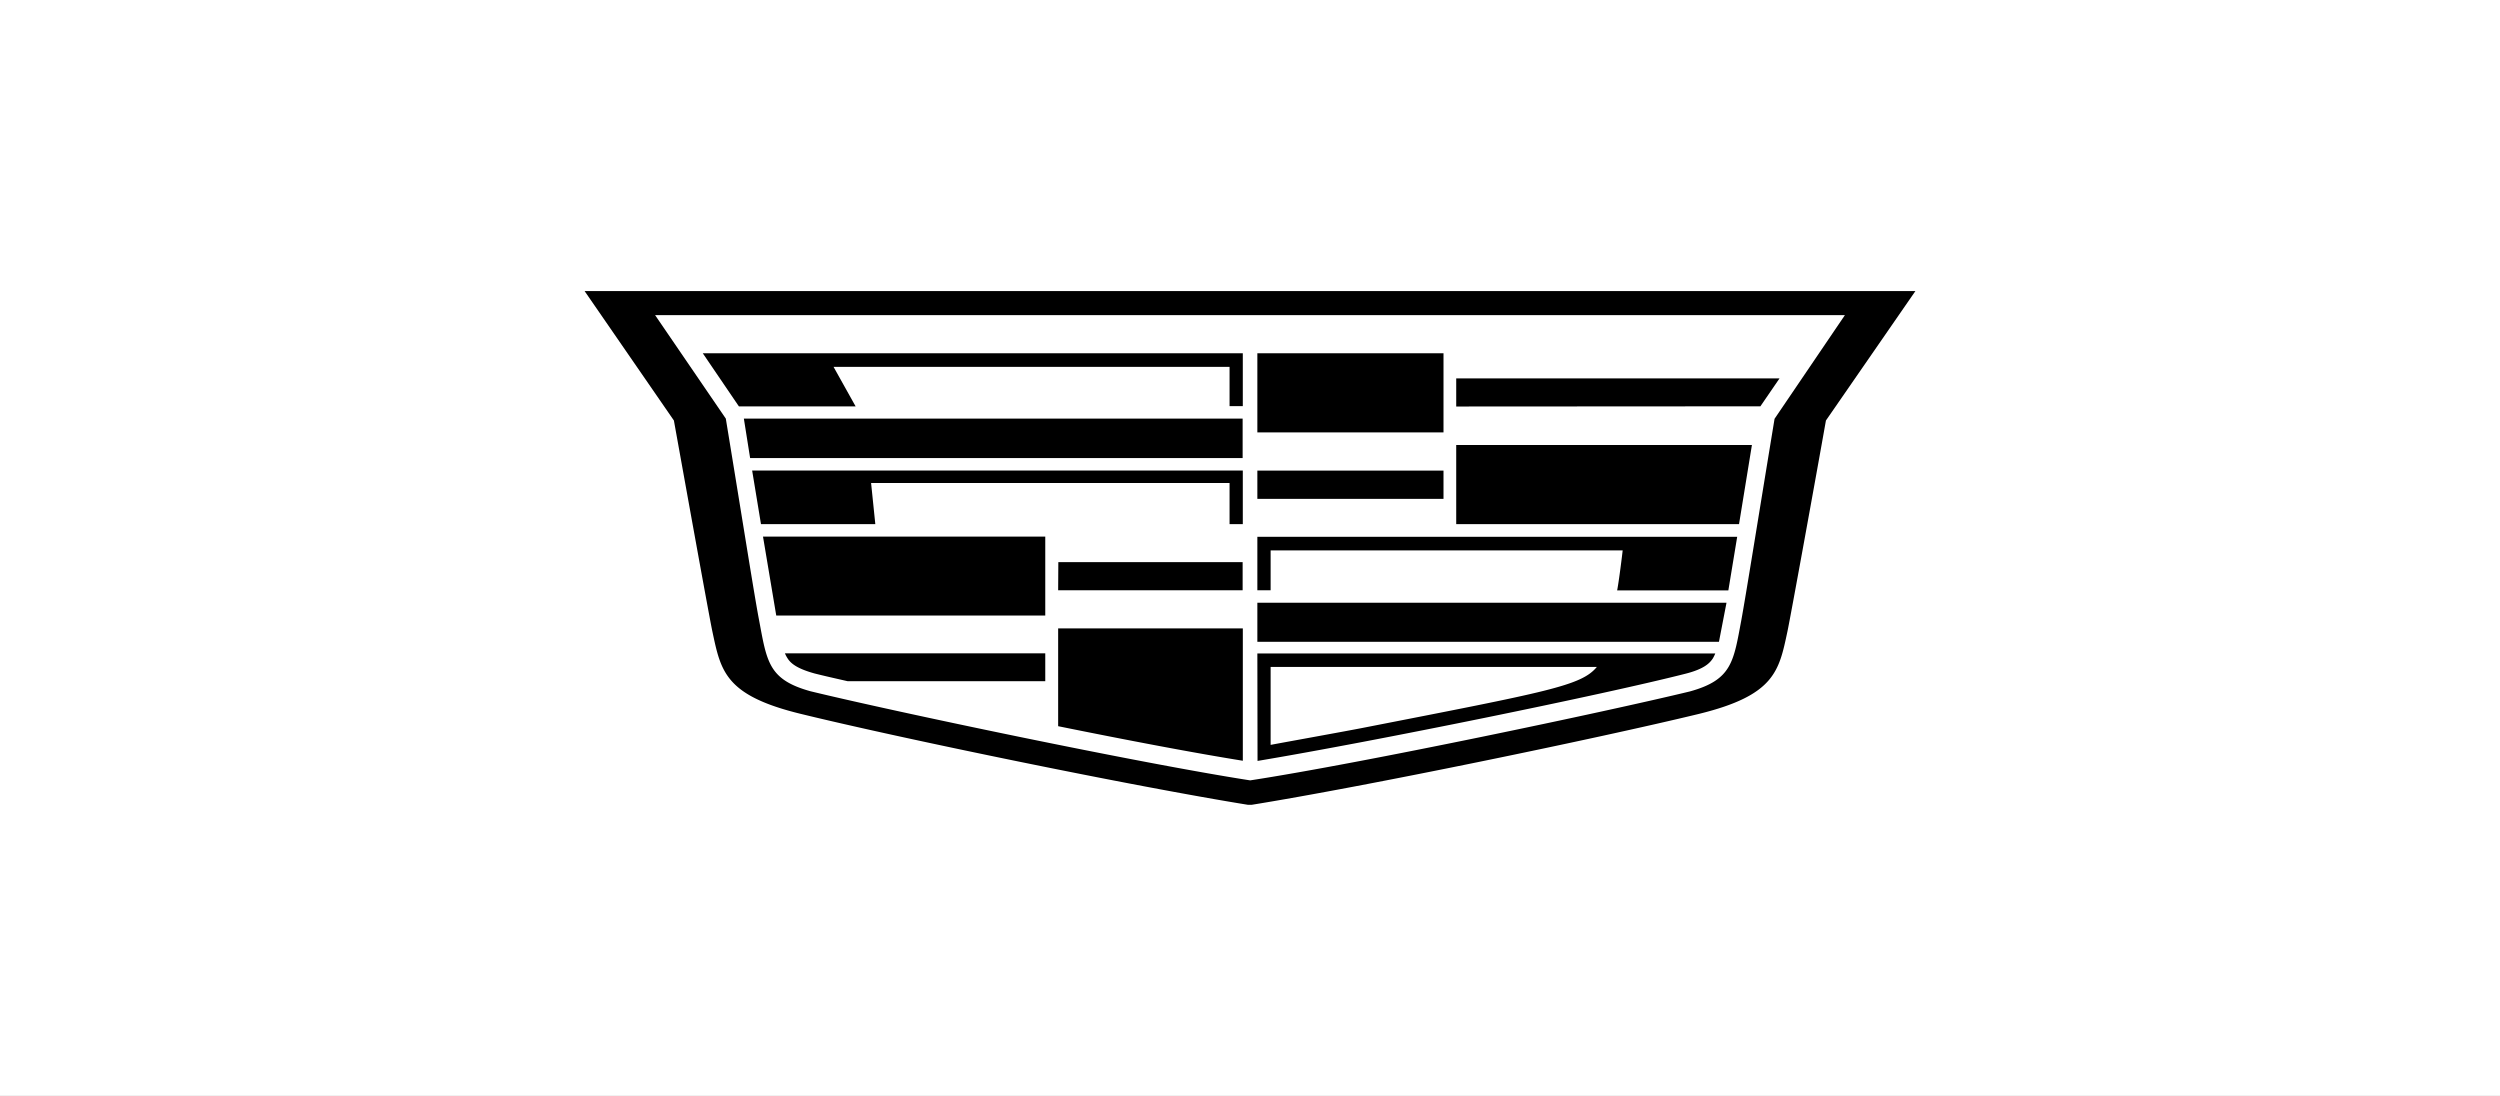 <svg xmlns="http://www.w3.org/2000/svg" xmlns:xlink="http://www.w3.org/1999/xlink" width="292" height="128" viewBox="0 0 292 128"><rect x="0" y="0" width="292" height="128" fill="#808080" stroke="none"/><defs><clipPath id="clip-path"><rect id="Rectangle_6" data-name="Rectangle 6" width="156" height="60" transform="translate(-0.259 0.036)" fill="none"></rect></clipPath><clipPath id="clip-A-146x64-cadillac"><rect width="292" height="128"></rect></clipPath></defs><g id="A-146x64-cadillac" clip-path="url(#clip-A-146x64-cadillac)"><rect width="292" height="128" fill="#fff"></rect><g id="cadillac" transform="translate(68.259 33.964)"><g id="Group_12" data-name="Group 12"><g id="Group_11" data-name="Group 11" clip-path="url(#clip-path)"><path id="Path_22" data-name="Path 22" d="M33.978,27.258H20.624l-1.032-6.263H76.9v6.263H75.354V22.45H33.484ZM19.355,19.539H76.881V14.93H18.624ZM55.333,34.976H76.881V31.69H55.354ZM18.043,13.5H31.677L29.1,8.887H75.354v4.587H76.9V7.3H13.828Zm82.3-6.2H78.6v9.24h21.742ZM23.72,42.916c.344.551,1.011,1.191,3.183,1.786,1.054.265,2.215.529,3.849.9H53.828V42.342H23.419a3.539,3.539,0,0,0,.3.573m-1.312-4.984H53.828V28.713H20.86ZM55.333,50.855c8.043,1.632,15.914,3.132,21.57,4.036V39.431H55.333Zm46.494-23.6h33.032l1.505-9.24H101.827Zm0-17.025v3.286l35.527-.022,2.237-3.264ZM155.483,0,145.01,15.151c-1.14,6.44-4.15,23.024-4.495,24.633-.989,4.631-1.462,7.454-10.344,9.637C118.343,52.288,91.29,57.89,77.72,60.073,64.15,57.89,37.1,52.31,25.29,49.421c-8.882-2.161-9.355-4.984-10.344-9.637C14.6,38.2,11.613,21.59,10.452,15.151L0,0Zm-8.258,2.845H8.258L16.516,14.93c2.065,12.57,3.333,20.642,3.871,23.465.925,4.9,1.075,7.013,6.021,8.38,9.806,2.382,38.279,8.38,51.355,10.409,13.075-2.007,41.527-8.005,51.354-10.387,4.946-1.367,5.1-3.484,6.021-8.38.516-2.823,1.806-10.894,3.871-23.465ZM78.6,34.976H80.15V30.323h41.118c-.043.441-.43,3.573-.645,4.675h12.989l1.032-6.263H78.6ZM78.6,41h53.914l.882-4.565H78.6Zm21.742-20H78.6V24.3h21.742ZM78.6,42.364h53.484a4.684,4.684,0,0,1-.28.573c-.366.551-1.011,1.235-3.183,1.786-9.677,2.47-36.3,7.9-50,10.189ZM80.15,53.038c2.473-.463,8.495-1.544,10.645-1.963,21.871-4.278,25.634-4.94,27.462-7.145H80.15Z"></path></g></g></g></g></svg>